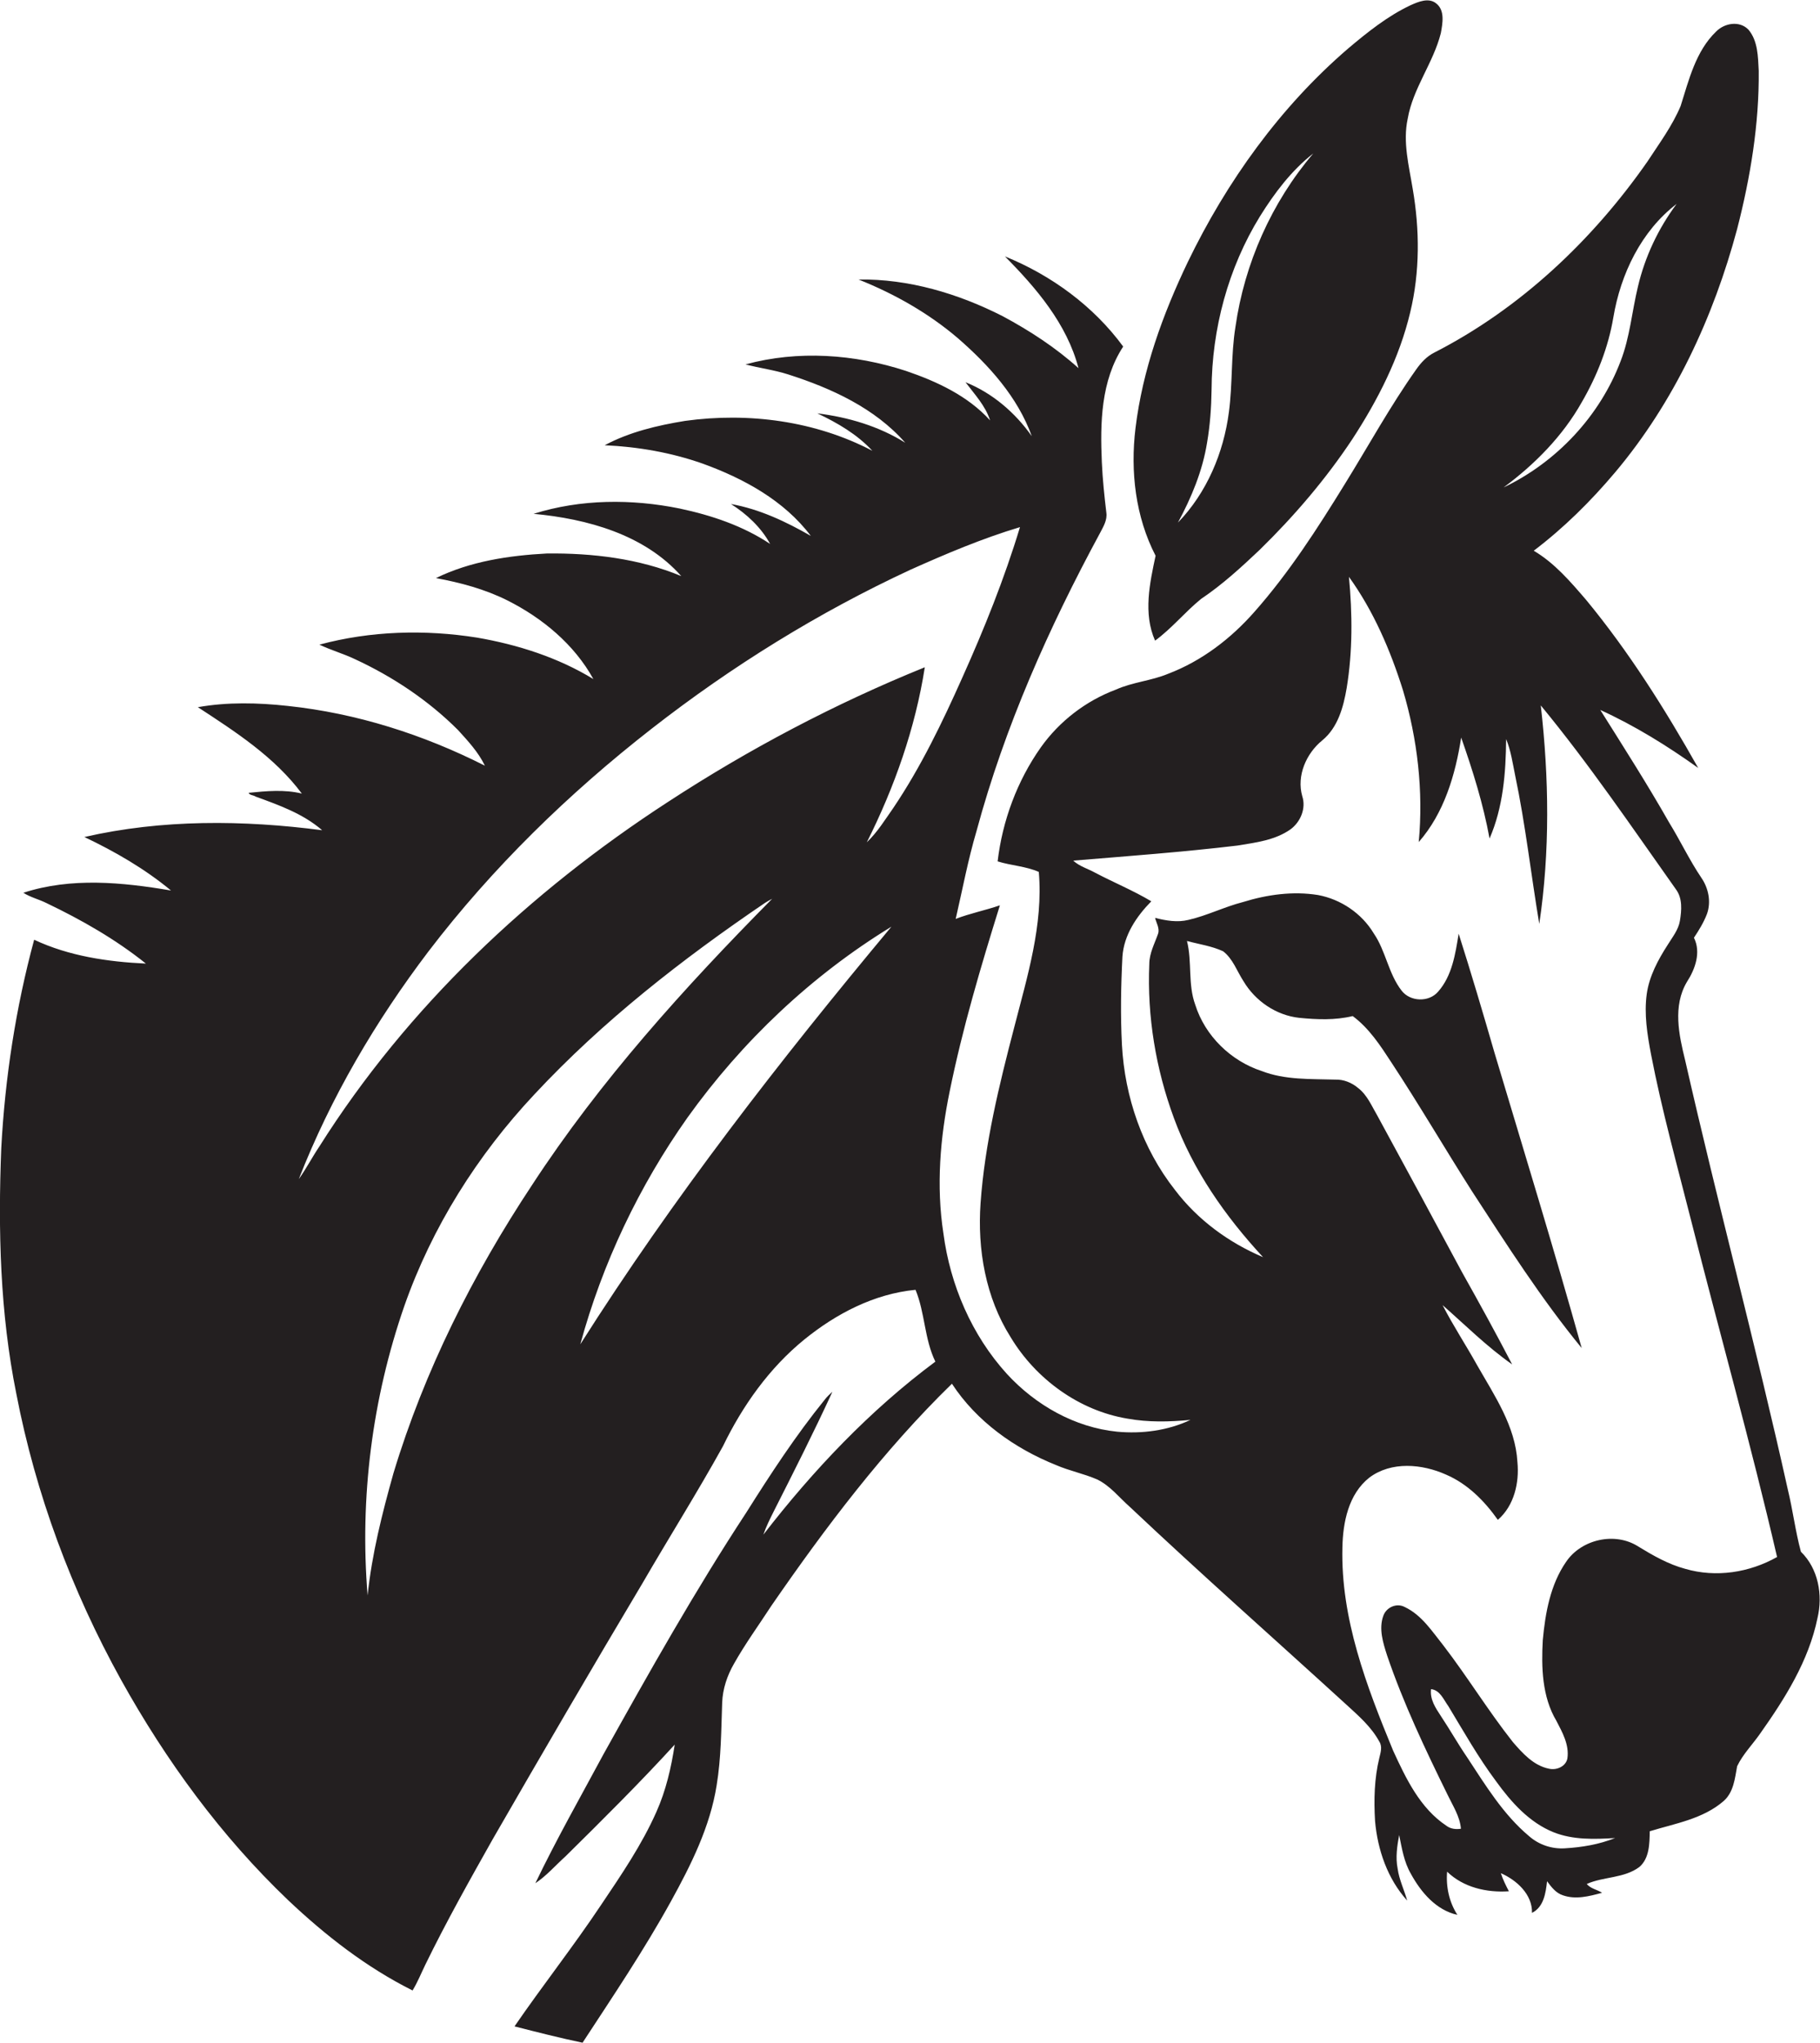 <?xml version="1.0" encoding="utf-8"?>
<!-- Generator: Adobe Illustrator 19.2.0, SVG Export Plug-In . SVG Version: 6.00 Build 0)  -->
<svg version="1.1" id="Layer_1" xmlns="http://www.w3.org/2000/svg" xmlns:xlink="http://www.w3.org/1999/xlink" x="0px" y="0px"
	 viewBox="0 0 724.8 813.5" style="enable-background:new 0 0 724.8 813.5;" xml:space="preserve">
<style type="text/css">
	.st0{fill:#231F20;}
</style>
<g>
	<path class="st0" d="M460,255.1c6.7-4.9,11.9-11.4,18.3-16.6c8.5-5.7,16-12.6,23.4-19.6c13.7-13.4,26.3-28.1,36.9-44.1
		c10.1-15.5,18.7-32.3,23-50.4c3.9-16.1,3.8-33,1-49.2c-1.5-9.2-4-18.6-2-27.9c2.1-12.2,10.2-22.2,13.2-34.1c0.7-3.9,1.7-9-1.8-11.8
		c-3-2.5-7.2-0.7-10.3,0.7c-9.1,4.3-17.1,10.7-24.8,17.2c-27.1,23.3-48.4,53-63.9,85.1c-10,20.9-18,43-20.8,66.1
		c-2.1,17.3,0,35.3,8,50.8C457.9,232.1,455.2,244.3,460,255.1z M480.7,176.3c1.2-7,1.7-14,1.8-21.1c0.1-24.2,6.6-48.5,19.3-69.1
		c5.8-9.3,12.5-18.2,21.2-25c-16.6,19.5-27.4,43.8-31,69.1c-1.8,11.2-1.1,22.7-2.6,33.9c-2.1,16.2-8.8,32.1-20.3,44
		C474.5,198.1,478.9,187.5,480.7,176.3z"/>
	<path class="st0" d="M717.2,617.9c-2.2-8.1-3.2-16.5-5.2-24.7c-12.7-57.2-27.9-113.8-40.9-171c-2.5-10.1-5-21.6,0.7-31.2
		c3.3-5.1,5.7-11.8,2.8-17.6c2-3,3.9-6.1,5.2-9.5c1.7-4.8,0.6-10.2-2.2-14.3c-4.8-7.1-8.4-14.8-12.9-22.1
		c-8.7-15.3-18.1-30-27.4-44.8c13.8,6.3,26.7,14.3,39,23.1c-13.2-23.4-27.6-46.3-44.7-67c-6.2-7.2-12.5-14.6-20.8-19.5
		c12-9.1,22.7-19.7,32.4-31.2c23.5-27.9,39.2-61.8,48.6-96.9c5.3-20.6,8.8-41.8,8.6-63c-0.3-5.6-0.3-11.9-4.1-16.4
		c-3.6-3.7-9.6-2.6-12.9,0.8c-8.1,7.8-10.8,19.2-14.1,29.6c-3.3,7.9-8.5,14.9-13.2,22.1c-21.9,31.4-50.7,58.6-84.9,76.1
		c-3,1.5-5.3,4-7.2,6.7c-10.4,14.7-19,30.4-28.4,45.6c-10.9,17.7-22.2,35.3-36,50.9c-9.4,10.7-21,19.6-34.4,24.7
		c-6.7,2.8-14.1,3.3-20.8,6.3c-12,4.5-22.5,12.6-29.9,23c-9.4,13.3-15.3,29.2-17.2,45.4c5.4,1.7,11.2,1.9,16.4,4.2
		c1.8,21.1-4.6,41.7-9.8,61.9c-6,23-11.7,46.2-13.4,70c-1.3,18.4,2,37.6,12,53.4c10,16.6,27.2,29.2,46.5,32.4
		c8.3,1.5,16.7,1.3,25.1,0.5c-9.1,4.3-19.3,5.6-29.2,4.7c-16.9-1.7-32.5-10.6-43.9-23c-14-15.4-22.6-35.4-25.3-56
		c-2.9-18.8-1.3-38,2.5-56.5c5.1-25.1,12.4-49.7,20-74.1c-5.8,2-11.9,3.2-17.6,5.4c2.7-11.7,4.9-23.5,8.3-35
		c11.2-41.5,28.8-81,49.2-118.7c1.3-2.5,2.9-5.1,2.5-8c-0.8-6.7-1.5-13.4-1.8-20.1c-0.7-15.6-0.4-32.5,8.5-46.1
		c-11.8-16.1-28.6-28.4-47.1-35.9c12.5,12.6,24.7,26.9,29.3,44.5c-9.1-8.2-19.4-14.9-30.2-20.7c-17.7-9-37.4-14.9-57.4-14.6
		c14.3,5.7,27.9,13.4,39.6,23.4c12.3,10.7,23.8,23.4,29.4,39c-6.6-9.4-15.7-17.2-26.4-21.5c3.6,4.8,7.9,9.3,9.8,15.2
		c-8.9-9.8-21.2-15.5-33.5-19.7c-20.5-6.7-43-8.3-63.9-2.6c5.6,1.5,11.4,2.2,17,4c17.2,5.5,34.5,13.4,46.6,27.2
		c-10.5-6.6-22.8-10.2-35-11.7c8,3.8,15.8,8.3,21.9,14.9c-22.7-11.9-49.3-15.4-74.6-11.9c-11,1.8-22.1,4.4-32,9.7
		c13.3,0.6,26.5,2.9,39,7.3c16.3,5.9,32.5,14.7,43.1,28.8c-9.9-5.7-20.5-10.7-31.8-12.7c6.3,4,12,9.3,15.6,15.9
		c-10.8-7.2-23.3-11.4-36-14.1c-19.2-3.9-39.4-3.8-58.2,2.1c21.3,2,44.1,8.2,58.8,24.8c-16.8-7-35.4-9.2-53.5-9
		c-15.1,0.8-30.5,3.1-44.2,9.8c9.8,1.8,19.5,4.4,28.5,8.9c13.9,7,26.6,17.5,34.2,31.3c-14.1-8.6-30.1-13.7-46.3-16.5
		c-20.8-3.3-42.4-2.7-62.8,2.8c4.6,2.2,9.6,3.6,14.2,5.8c15.1,7,29.2,16.4,41,28.2c4,4.4,8.1,8.8,10.7,14.2
		c-24.5-12.4-51.1-20.9-78.5-23.8c-11.9-1.3-24-1.6-35.8,0.5c15,9.8,30.5,19.8,41.4,34.4c-6.9-1.7-14.2-1-21.2-0.3
		c0.4,1,2,0.9,2.8,1.5c9.3,3.4,18.9,6.8,26.5,13.4c-31.4-4.1-63.7-4.4-94.7,2.7c12.2,5.8,24,12.6,34.5,21.3
		c-19.4-3.3-39.8-5.3-58.8,0.9c2.8,1.8,6.2,2.6,9.2,4.1c14,6.7,27.5,14.4,39.6,24.1c-15.2-0.7-30.7-3-44.5-9.5
		c-7.3,27-11.6,54.9-13.1,83c-1.3,32.7-0.5,65.6,6,97.8c7.7,39.9,22,78.3,41.7,113.9c17.9,32.2,39.8,62.2,66.5,87.7
		c14.9,14.1,31.2,26.8,49.6,36c2-3.3,3.4-6.8,5.1-10.3c8.3-17,17.5-33.4,26.8-49.9c19.7-34.2,39.6-68.3,59.8-102.2
		c10.5-18.1,21.7-35.9,31.9-54.3c7.8-16.1,18.4-31.1,32.4-42.5c12.7-10.3,27.8-18.2,44.3-19.8c3.8,9.2,3.5,19.6,7.9,28.6
		c-26.1,19.4-48.7,43.3-68.5,68.9c1.1-3.2,2.6-6.2,4.1-9.2c8-15.8,16-31.6,23.4-47.7c-1.1,1-2.2,2-3.1,3.2
		c-11.5,14.2-21.5,29.5-31.2,44.9c-20.4,31.1-38.7,63.6-56.8,96.1c-9.2,17.1-18.8,34-27.2,51.5c4.5-3,8-7.1,12-10.7
		c14.8-14.6,29.5-29.2,43.5-44.5c-1.4,9.2-3.5,18.3-7.3,26.8c-5.8,13.1-14,25.1-22,37c-11,16.5-23.3,32.1-34.5,48.4
		c9,2.3,18,4.6,27.1,6.5c12.1-18.5,24.5-36.9,35.2-56.3c8-14.5,15.6-29.7,18.2-46.2c1.8-10.9,1.8-21.9,2.2-32.9
		c0.2-5.5,2-10.8,4.7-15.5c4.5-8,9.9-15.4,14.9-23.1c21.6-31.3,44.7-61.9,71.9-88.4c9.8,15,25,25.8,41.5,32.4
		c5.3,2.3,11,3.4,16.3,5.7c5.2,2.5,8.8,7.2,13,10.9c28.3,26.7,57.5,52.5,86.3,78.8c4.8,4.4,9.9,8.8,13.1,14.7c1.3,2,0.5,4.4,0,6.5
		c-2,8.2-2.2,16.7-1.7,25.1c1,11.5,5,23.1,12.8,31.7c-1.2-4.3-3.2-8.3-3.8-12.7c-0.9-4.5-0.2-9,0.6-13.4c1.1,5.3,1.9,10.7,4.7,15.5
		c4,7.3,10,14.4,18.5,16.3c-3.3-5.1-4.6-11.2-4.1-17.2c6.5,6.3,15.8,8.4,24.6,7.8c-1.2-2.3-2.4-4.7-3.2-7.2
		c6.2,2.7,12.6,8.4,12.4,15.8c4.7-2.3,5.5-8,6-12.6c1.7,2.3,3.5,4.7,6.3,5.6c5.1,1.8,10.5,0.4,15.6-1c-2-1.3-4.5-1.6-6.1-3.5
		c6.7-3,14.9-2.2,21-6.8c4-3.5,4-9.3,4.1-14.2c10.1-3.1,21.3-4.9,29.5-12.1c3.9-3.5,4.4-8.9,5.3-13.8c2.3-4.8,6.1-8.6,9.1-12.9
		c9.9-14,19.4-29,22.9-46.1C726,635.1,724.1,624.6,717.2,617.9z M156.7,586.6c-4.5,16-8.6,32.2-10.3,48.7
		c-3.2-38.8,1.8-78.3,14.6-115.2c11-31.4,29.1-60.1,51.8-84.3c27.2-29.2,58.9-53.9,91.9-76.3c0.9-0.6,1.9-1.1,2.8-1.6
		c-34.9,35.3-68.5,72.4-95.7,114.1C188.3,507.5,169,545.9,156.7,586.6z M231.1,535.3c8.8-32.3,23.4-63,42.7-90.3
		c21.7-30.3,49.3-56.5,81.2-76C310.7,422.1,268.1,476.9,231.1,535.3z M355.7,321.8c-3.3,4.7-6.3,9.6-10.5,13.6
		c11-21.9,19.3-45.4,23.1-69.7c-35.8,14.5-70.1,32.6-102.4,53.7C211.1,355,162.2,401,127.2,456.5c-2.9,4.3-5.2,8.8-8.2,13
		c12.7-32.5,30.6-62.9,51.6-90.6c25.5-33.4,55.9-63,89-88.8c31.8-24.8,66.3-46.2,102.9-63.2c14.3-6.4,28.7-12.5,43.7-17
		c-6.2,20.5-14.2,40.4-23,60C375.3,287.6,366.7,305.5,355.7,321.8z M629.9,160.2c6.1-10.5,10.6-21.9,12.6-33.8
		c2.9-17.3,11.1-34.4,25.2-45.2c-7.3,9.8-12.6,21-15.4,32.9c-2.4,9.9-3.2,20.2-6.9,29.7c-8.3,21.9-25.5,40.2-46.6,50.3
		C611.2,184.9,622.3,173.7,629.9,160.2z M623.1,736c-5.1,0.3-10.2-1.4-14.1-4.8c-10.3-8.6-17.4-20.3-24.7-31.4
		c-3.7-5.4-6.9-11.1-10.5-16.5c-2.1-3.2-4.4-6.6-3.9-10.7c3.6,0.4,5,4.2,6.9,6.8c6.1,10.1,11.9,20.4,19,29.9
		c6,8.3,13.2,16.4,22.9,20.3c7.8,3.1,16.3,2.8,24.5,2.3C636.7,734.5,629.9,735.6,623.1,736z M671.1,624.7
		c-6.7-1.8-12.8-5.3-18.7-8.9c-9.2-5.9-22.6-2.9-28.7,6.1c-6.3,9.1-8.3,20.4-9.3,31.2c-0.6,10.8-0.3,22.5,5.4,32.1
		c2.4,4.6,5.2,9.6,4.4,15c-0.6,3.2-4.3,4.8-7.3,4.1c-6.1-1.2-10.5-6.1-14.4-10.6c-9.8-12.4-18.1-26-27.7-38.5
		c-4.5-5.6-8.6-12.1-15.4-15.3c-3.2-1.7-7.3,0.1-8.5,3.5c-1.9,5.2-0.1,10.8,1.5,15.8c6.5,19.1,15.2,37.4,24.1,55.5
		c2.1,4.4,4.9,8.6,5.3,13.5c-2,0.3-4.1,0.1-5.8-1.2c-10.5-7-16.1-18.8-21.2-29.9c-10.6-25.7-20.9-52.6-20.2-80.9
		c0.2-10,2.4-21.2,10.7-27.8c8.8-6.6,21-5.5,30.6-1.2c8.6,3.7,15.3,10.5,20.6,18c6.5-5.6,8.6-14.8,7.8-23
		c-0.8-14.3-9.1-26.4-16-38.5c-4.5-8.1-9.6-15.8-13.8-24c9.1,8,17.7,16.6,27.7,23.6c-6.4-12.3-13.1-24.5-19.9-36.6
		c-11.2-20.8-22.4-41.6-33.7-62.3c-2.3-3.9-4.1-8.4-7.8-11.2c-2.5-2.1-5.7-3.4-9-3.3c-9.8-0.3-20,0.2-29.3-3.4
		c-12.3-4-22.6-14-26.5-26.4c-3-8.2-1.2-17.1-3.3-25.4c4.8,1.3,9.9,2,14.4,4.1c3.9,3,5.5,7.9,8.1,11.9c4.7,7.9,13,13.6,22.2,14.6
		c7.1,0.7,14.3,1,21.3-0.7c6.5,4.8,11,11.7,15.3,18.3c11.2,17,21.4,34.5,32.3,51.6c13.8,21.2,27.5,42.7,43.6,62.3
		c-11-39.3-23-78.4-34.7-117.5c-4.6-15.9-9.3-31.8-14.3-47.5c-1.3,8-2.6,16.8-8.2,23.1c-3.7,4.3-11.1,4-14.5-0.4
		c-5.3-6.8-6.3-15.8-11.1-22.8c-4.8-8-13.1-13.6-22.2-15.3c-10-1.6-20.2-0.2-29.9,2.8c-7.4,1.9-14.3,5.4-21.7,7.1
		c-4.4,1.1-9,0.3-13.3-0.8c0.5,2,1.9,4.2,1.2,6.3c-1.4,4-3.5,7.8-3.5,12.1c-0.9,20.8,2.6,41.8,9.8,61.3
		c7.6,20.8,20.5,39.2,35.5,55.4c-13.7-5.8-26.1-14.9-35.1-26.8c-12.9-16.4-20-37-21.1-57.8c-0.6-11.7-0.4-23.4,0.2-35.1
		c0.6-8.6,5.6-16,11.5-22c-7.2-4.3-15-7.5-22.4-11.4c-2.9-1.6-6.2-2.5-8.7-4.8c21.8-1.8,43.6-3.4,65.4-6c7.3-1.2,15-2.1,21.2-6.5
		c4-3,6.2-8.4,4.6-13.2c-2.3-8.1,1.6-17,8-22.2c6.2-5.1,8.4-13.2,9.7-20.8c2.4-14.6,2.3-29.6,0.9-44.3c9.8,13.6,16.5,29.2,21.5,45.1
		c5.8,19.5,8.2,40.2,6.3,60.5c10.1-11.5,14.6-26.8,16.9-41.6c4.6,13.1,8.8,26.5,11.3,40.2c5.4-12.4,6.5-26.2,6.6-39.6
		c1.9,4.6,2.6,9.6,3.6,14.5c4.1,19.5,6.3,39.4,9.6,59.1c4.3-28.8,3.9-58.1,0.6-87c19.3,23.4,36.3,48.5,53.8,73.2
		c2.7,3.6,2.3,8.4,1.6,12.6c-0.6,3.6-3,6.5-4.9,9.6c-3.8,5.9-7.3,12.4-8.3,19.5c-1.1,8,0.2,16.1,1.7,24c4.3,22.3,10.4,44.2,16,66.3
		c11.3,44.7,23.8,89,34.2,133.9C696.7,626.2,683.4,628.3,671.1,624.7z"/>
</g>
</svg>
